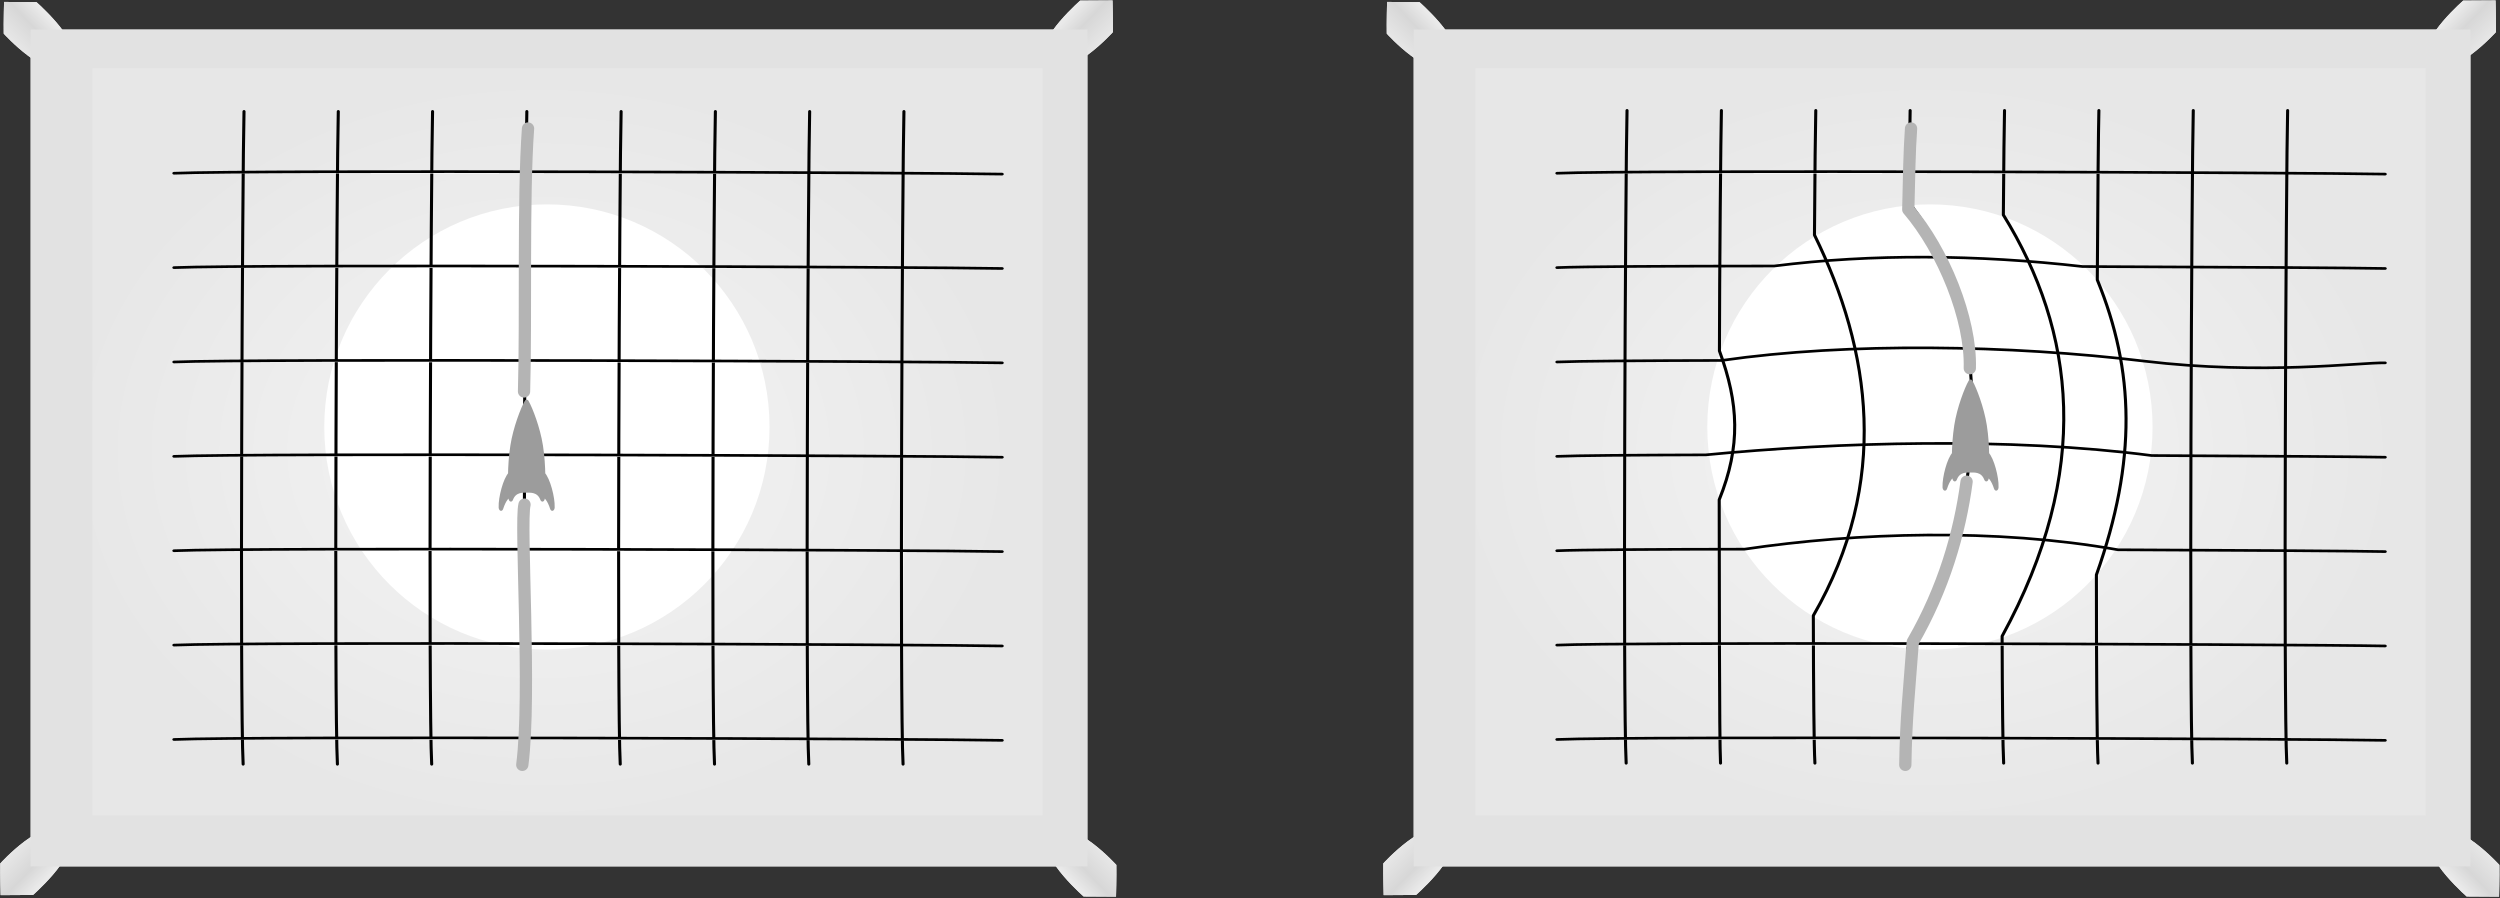<?xml version="1.0" encoding="UTF-8" standalone="no"?>
<!DOCTYPE svg PUBLIC "-//W3C//DTD SVG 1.1//EN" "http://www.w3.org/Graphics/SVG/1.1/DTD/svg11.dtd">
<svg width="100%" height="100%" viewBox="0 0 1695 609" version="1.1" xmlns="http://www.w3.org/2000/svg" xmlns:xlink="http://www.w3.org/1999/xlink" xml:space="preserve" xmlns:serif="http://www.serif.com/" style="fill-rule:evenodd;clip-rule:evenodd;stroke-linecap:round;stroke-linejoin:round;stroke-miterlimit:1.5;">
    <rect x="0" y="0" width="1695" height="609" fill="#333333" stroke="none"/>
    <g transform="matrix(1,0,0,1,-242.535,-798.809)">
        <g transform="matrix(0.072,0,0,0.072,223.819,757.351)">
            <path d="M298.181,594.046C298.181,594.046 484.716,595.244 603.764,596.046C703.746,686.621 1095.41,1056.04 898.348,1199.21C701.285,1342.38 294.939,892.574 294.939,892.574C292.554,785.669 298.181,594.046 298.181,594.046Z" style="fill:url(#_Linear1);"/>
        </g>
        <g transform="matrix(0.072,0,0,0.072,1161.51,757.351)">
            <path d="M298.181,594.046C298.181,594.046 484.716,595.244 603.764,596.046C703.746,686.621 1095.41,1056.04 898.348,1199.21C701.285,1342.38 294.939,892.574 294.939,892.574C292.554,785.669 298.181,594.046 298.181,594.046Z" style="fill:url(#_Linear2);"/>
        </g>
        <g transform="matrix(-0.072,0,0,0.072,1018.33,756.314)">
            <path d="M298.181,594.046C298.181,594.046 484.716,595.244 603.764,596.046C703.746,686.621 1095.41,1056.04 898.348,1199.21C701.285,1342.38 294.939,892.574 294.939,892.574C292.554,785.669 298.181,594.046 298.181,594.046Z" style="fill:url(#_Linear3);"/>
        </g>
        <g transform="matrix(-0.072,0,0,0.072,1956.02,756.314)">
            <path d="M298.181,594.046C298.181,594.046 484.716,595.244 603.764,596.046C703.746,686.621 1095.41,1056.04 898.348,1199.21C701.285,1342.38 294.939,892.574 294.939,892.574C292.554,785.669 298.181,594.046 298.181,594.046Z" style="fill:url(#_Linear4);"/>
        </g>
        <g transform="matrix(-0.072,0,0,-0.072,1020.67,1449.54)">
            <path d="M298.181,594.046C298.181,594.046 484.716,595.244 603.764,596.046C703.746,686.621 1095.41,1056.04 898.348,1199.21C701.285,1342.38 294.939,892.574 294.939,892.574C292.554,785.669 298.181,594.046 298.181,594.046Z" style="fill:url(#_Linear5);"/>
        </g>
        <g transform="matrix(-0.072,0,0,-0.072,1958.36,1449.54)">
            <path d="M298.181,594.046C298.181,594.046 484.716,595.244 603.764,596.046C703.746,686.621 1095.41,1056.04 898.348,1199.21C701.285,1342.38 294.939,892.574 294.939,892.574C292.554,785.669 298.181,594.046 298.181,594.046Z" style="fill:url(#_Linear6);"/>
        </g>
        <g transform="matrix(0.072,0,0,-0.072,221.478,1448.5)">
            <path d="M298.181,594.046C298.181,594.046 484.716,595.244 603.764,596.046C703.746,686.621 1095.41,1056.04 898.348,1199.21C701.285,1342.38 294.939,892.574 294.939,892.574C292.554,785.669 298.181,594.046 298.181,594.046Z" style="fill:url(#_Linear7);"/>
        </g>
        <g transform="matrix(0.072,0,0,-0.072,1159.17,1448.5)">
            <path d="M298.181,594.046C298.181,594.046 484.716,595.244 603.764,596.046C703.746,686.621 1095.41,1056.04 898.348,1199.21C701.285,1342.38 294.939,892.574 294.939,892.574C292.554,785.669 298.181,594.046 298.181,594.046Z" style="fill:url(#_Linear8);"/>
        </g>
        <g transform="matrix(0.476,0,0,0.476,-21.087,388.492)">
            <rect x="597.478" y="904.102" width="1505.24" height="1191.98" style="fill:rgb(226,226,226);"/>
        </g>
        <g transform="matrix(0.476,0,0,0.476,916.6,388.492)">
            <rect x="597.478" y="904.102" width="1505.24" height="1191.98" style="fill:rgb(226,226,226);"/>
        </g>
        <g transform="matrix(0.428,0,0,0.425,49.459,460.792)">
            <rect x="597.478" y="904.102" width="1505.24" height="1191.98" style="fill:url(#_Radial9);"/>
        </g>
        <g transform="matrix(0.428,0,0,0.425,987.146,460.792)">
            <rect x="597.478" y="904.102" width="1505.24" height="1191.98" style="fill:url(#_Radial10);"/>
        </g>
        <g transform="matrix(0.072,0,0,0.072,223.819,757.351)">
            <path d="M298.181,594.046C298.181,594.046 484.716,595.244 603.764,596.046C703.746,686.621 1095.41,1056.04 898.348,1199.21C701.285,1342.38 294.939,892.574 294.939,892.574C292.554,785.669 298.181,594.046 298.181,594.046Z" style="fill:url(#_Linear11);"/>
        </g>
        <g transform="matrix(0.072,0,0,0.072,1161.51,757.351)">
            <path d="M298.181,594.046C298.181,594.046 484.716,595.244 603.764,596.046C703.746,686.621 1095.41,1056.04 898.348,1199.21C701.285,1342.38 294.939,892.574 294.939,892.574C292.554,785.669 298.181,594.046 298.181,594.046Z" style="fill:url(#_Linear12);"/>
        </g>
        <g transform="matrix(-0.072,0,0,0.072,1018.33,756.314)">
            <path d="M298.181,594.046C298.181,594.046 484.716,595.244 603.764,596.046C703.746,686.621 1095.41,1056.04 898.348,1199.21C701.285,1342.38 294.939,892.574 294.939,892.574C292.554,785.669 298.181,594.046 298.181,594.046Z" style="fill:url(#_Linear13);"/>
        </g>
        <g transform="matrix(-0.072,0,0,0.072,1956.02,756.314)">
            <path d="M298.181,594.046C298.181,594.046 484.716,595.244 603.764,596.046C703.746,686.621 1095.41,1056.04 898.348,1199.21C701.285,1342.38 294.939,892.574 294.939,892.574C292.554,785.669 298.181,594.046 298.181,594.046Z" style="fill:url(#_Linear14);"/>
        </g>
        <g transform="matrix(-0.072,0,0,-0.072,1020.67,1449.54)">
            <path d="M298.181,594.046C298.181,594.046 484.716,595.244 603.764,596.046C703.746,686.621 1095.41,1056.04 898.348,1199.21C701.285,1342.38 294.939,892.574 294.939,892.574C292.554,785.669 298.181,594.046 298.181,594.046Z" style="fill:url(#_Linear15);"/>
        </g>
        <g transform="matrix(-0.072,0,0,-0.072,1958.36,1449.54)">
            <path d="M298.181,594.046C298.181,594.046 484.716,595.244 603.764,596.046C703.746,686.621 1095.41,1056.04 898.348,1199.21C701.285,1342.38 294.939,892.574 294.939,892.574C292.554,785.669 298.181,594.046 298.181,594.046Z" style="fill:url(#_Linear16);"/>
        </g>
        <g transform="matrix(0.072,0,0,-0.072,221.478,1448.5)">
            <path d="M298.181,594.046C298.181,594.046 484.716,595.244 603.764,596.046C703.746,686.621 1095.41,1056.04 898.348,1199.21C701.285,1342.38 294.939,892.574 294.939,892.574C292.554,785.669 298.181,594.046 298.181,594.046Z" style="fill:url(#_Linear17);"/>
        </g>
        <g transform="matrix(0.072,0,0,-0.072,1159.17,1448.5)">
            <path d="M298.181,594.046C298.181,594.046 484.716,595.244 603.764,596.046C703.746,686.621 1095.41,1056.04 898.348,1199.21C701.285,1342.38 294.939,892.574 294.939,892.574C292.554,785.669 298.181,594.046 298.181,594.046Z" style="fill:url(#_Linear18);"/>
        </g>
        <g transform="matrix(0.476,0,0,0.476,-21.087,388.492)">
            <rect x="597.478" y="904.102" width="1505.24" height="1191.98" style="fill:rgb(226,226,226);"/>
        </g>
        <g transform="matrix(0.476,0,0,0.476,916.6,388.492)">
            <rect x="597.478" y="904.102" width="1505.24" height="1191.98" style="fill:rgb(226,226,226);"/>
        </g>
        <g transform="matrix(0.428,0,0,0.425,49.459,460.792)">
            <rect x="597.478" y="904.102" width="1505.24" height="1191.98" style="fill:url(#_Radial19);"/>
        </g>
        <g transform="matrix(0.428,0,0,0.425,987.146,460.792)">
            <rect x="597.478" y="904.102" width="1505.24" height="1191.98" style="fill:url(#_Radial20);"/>
        </g>
        <g transform="matrix(0.33,0,0,0.33,164.499,540.114)">
            <circle cx="1360.11" cy="1661.21" r="457.403" style="fill:white;"/>
        </g>
        <g transform="matrix(0.33,0,0,0.33,1102.19,540.114)">
            <circle cx="1360.11" cy="1661.21" r="457.403" style="fill:white;"/>
        </g>
        <g>
            <g transform="matrix(0.476,0,0,0.476,-21.087,388.492)">
                <g transform="matrix(1,0,0,1,-1.011,-1375.75)">
                    <path d="M902.403,2396.67C900.183,2476.89 896.369,3240.83 901.161,3326.1" style="fill:white;stroke:black;stroke-width:4.37px;"/>
                </g>
                <g transform="matrix(1,0,0,1,133.271,-1375.75)">
                    <path d="M902.403,2396.67C900.183,2476.89 896.369,3240.83 901.161,3326.1" style="fill:white;stroke:black;stroke-width:4.37px;"/>
                </g>
                <g transform="matrix(1,0,0,1,267.552,-1375.75)">
                    <path d="M902.403,2396.67C900.183,2476.89 896.369,3240.83 901.161,3326.1" style="fill:white;stroke:black;stroke-width:4.37px;"/>
                </g>
                <g transform="matrix(1,0,0,1,401.834,-1375.75)">
                    <path d="M902.403,2396.67C900.183,2476.89 896.369,3240.83 901.161,3326.1" style="fill:white;stroke:black;stroke-width:4.37px;"/>
                </g>
                <g transform="matrix(1,0,0,1,536.116,-1375.75)">
                    <path d="M902.403,2396.67C900.183,2476.89 896.369,3240.83 901.161,3326.1" style="fill:white;stroke:black;stroke-width:4.37px;"/>
                </g>
                <g transform="matrix(1,0,0,1,670.397,-1375.75)">
                    <path d="M902.403,2396.67C900.183,2476.89 896.369,3240.83 901.161,3326.1" style="fill:white;stroke:black;stroke-width:4.37px;"/>
                </g>
                <g transform="matrix(1,0,0,1,804.679,-1375.75)">
                    <path d="M902.403,2396.67C900.183,2476.89 896.369,3240.83 901.161,3326.1" style="fill:white;stroke:black;stroke-width:4.37px;"/>
                </g>
                <g transform="matrix(1,0,0,1,938.961,-1375.75)">
                    <path d="M902.403,2396.67C900.183,2476.89 896.369,3240.83 901.161,3326.1" style="fill:white;stroke:black;stroke-width:4.37px;"/>
                </g>
            </g>
            <g transform="matrix(2.9177e-17,0.476,-0.604,3.69709e-17,2369.5,487.312)">
                <path d="M902.403,2396.67C900.183,2476.89 896.369,3240.83 901.161,3326.1" style="fill:white;stroke:black;stroke-width:3.83px;"/>
            </g>
            <g transform="matrix(2.9177e-17,0.476,-0.604,3.69709e-17,2369.5,551.297)">
                <path d="M902.403,2396.67C900.183,2476.89 896.369,3240.83 901.161,3326.1" style="fill:white;stroke:black;stroke-width:3.83px;"/>
            </g>
            <g transform="matrix(2.9177e-17,0.476,-0.604,3.69709e-17,2369.5,615.282)">
                <path d="M902.403,2396.67C900.183,2476.89 896.369,3240.83 901.161,3326.1" style="fill:white;stroke:black;stroke-width:3.83px;"/>
            </g>
            <g transform="matrix(2.9177e-17,0.476,-0.604,3.69709e-17,2369.5,679.266)">
                <path d="M902.403,2396.67C900.183,2476.89 896.369,3240.83 901.161,3326.1" style="fill:white;stroke:black;stroke-width:3.83px;"/>
            </g>
            <g transform="matrix(2.9177e-17,0.476,-0.604,3.69709e-17,2369.5,743.251)">
                <path d="M902.403,2396.67C900.183,2476.89 896.369,3240.83 901.161,3326.1" style="fill:white;stroke:black;stroke-width:3.83px;"/>
            </g>
            <g transform="matrix(2.9177e-17,0.476,-0.604,3.69709e-17,2369.5,807.236)">
                <path d="M902.403,2396.67C900.183,2476.89 896.369,3240.83 901.161,3326.1" style="fill:white;stroke:black;stroke-width:3.83px;"/>
            </g>
            <g transform="matrix(2.9177e-17,0.476,-0.604,3.69709e-17,2369.5,871.221)">
                <path d="M902.403,2396.67C900.183,2476.89 896.369,3240.83 901.161,3326.1" style="fill:white;stroke:black;stroke-width:3.83px;"/>
            </g>
        </g>
        <g transform="matrix(0.476,0,0,0.476,916.118,-267.047)">
            <path d="M902.403,2396.67C900.183,2476.89 896.369,3240.83 901.161,3326.1" style="fill:white;stroke:black;stroke-width:4.37px;"/>
        </g>
        <g transform="matrix(0.476,0,0,0.476,980.103,-267.047)">
            <path d="M902.403,2396.67C901.506,2429.09 899.756,2624.89 899.604,2739C927.022,2813.81 930.315,2874.01 899.279,2951.04C899.538,3048.89 899.266,3292.39 901.161,3326.1" style="fill:white;stroke:black;stroke-width:4.37px;"/>
        </g>
        <g transform="matrix(0.476,0,0,0.476,1044.09,-267.047)">
            <path d="M902.403,2396.67C901.826,2417.52 901.141,2484.56 900.528,2573.88C981.191,2738.36 1008.53,2925.71 898.919,3116.05C899.115,3220.67 899.781,3301.54 901.161,3326.1" style="fill:white;stroke:black;stroke-width:4.37px;"/>
        </g>
        <g transform="matrix(0.476,0,0,0.476,1108.07,-267.047)">
            <path d="M902.403,2396.67C901.929,2413.79 901.383,2462.04 900.863,2528.18C1025.78,2684.35 1016.28,2968.58 899.042,3162.24C899.063,3216.86 899.992,3305.29 901.161,3326.1" style="fill:white;stroke:black;stroke-width:4.37px;"/>
        </g>
        <g transform="matrix(0.476,0,0,0.476,1172.06,-267.047)">
            <path d="M902.403,2396.67C901.889,2415.23 901.29,2470.39 900.732,2545.27C1003.03,2710.86 1027.97,2909.61 898.988,3145.35C899.248,3235.61 899.913,3303.89 901.161,3326.1" style="fill:white;stroke:black;stroke-width:4.37px;"/>
        </g>
        <g transform="matrix(0.476,0,0,0.476,1236.04,-267.047)">
            <path d="M902.403,2396.67C901.695,2422.24 900.825,2517.33 900.124,2637.76C953.038,2767.14 956.845,2894.58 898.857,3057.96C898.9,3190.01 899.534,3297.16 901.161,3326.1" style="fill:white;stroke:black;stroke-width:4.37px;"/>
        </g>
        <g transform="matrix(0.476,0,0,0.476,1300.03,-267.047)">
            <path d="M902.403,2396.67C900.183,2476.89 896.369,3240.83 901.161,3326.1" style="fill:white;stroke:black;stroke-width:4.37px;"/>
        </g>
        <g transform="matrix(0.476,0,0,0.476,1364.01,-267.047)">
            <path d="M902.403,2396.67C900.183,2476.89 896.369,3240.83 901.161,3326.1" style="fill:white;stroke:black;stroke-width:4.37px;"/>
        </g>
        <g transform="matrix(2.9177e-17,0.476,-0.604,3.69709e-17,3307.19,487.312)">
            <path d="M902.403,2396.67C900.183,2476.89 896.369,3240.83 901.161,3326.1" style="fill:white;stroke:black;stroke-width:3.83px;"/>
        </g>
        <g transform="matrix(2.9177e-17,0.476,-0.604,3.69709e-17,3307.19,551.297)">
            <path d="M902.403,2396.67C901.511,2428.91 900.361,2571.56 899.616,2736.21C882.555,2854.15 881.263,2972.32 898.872,3082.4C898.983,3203.09 899.636,3298.96 901.161,3326.1" style="fill:none;stroke:black;stroke-width:3.83px;"/>
        </g>
        <g transform="matrix(2.9177e-17,0.476,-0.604,3.69709e-17,3307.19,615.282)">
            <path d="M902.403,2396.67C901.639,2424.26 920.252,2533.74 899.961,2666.75C876.961,2817.51 872.861,2998.74 898.976,3141.24C899.228,3233.53 899.894,3303.55 901.161,3326.1" style="fill:none;stroke:black;stroke-width:3.83px;"/>
        </g>
        <g transform="matrix(2.9177e-17,0.476,-0.604,3.69709e-17,3307.19,679.266)">
            <path d="M902.403,2396.67C901.654,2423.71 900.725,2528.42 900.005,2658.64C873.534,2818.42 880.898,3011.75 899.031,3159.17C899.319,3242.54 899.977,3305.03 901.161,3326.1" style="fill:none;stroke:black;stroke-width:3.83px;"/>
        </g>
        <g transform="matrix(2.9177e-17,0.476,-0.604,3.69709e-17,3307.19,743.251)">
            <path d="M902.403,2396.67C901.583,2426.28 900.547,2549.05 899.806,2696.47C868.727,2834.67 875.198,2989.1 898.918,3115.55C899.112,3220.41 899.779,3301.5 901.161,3326.1" style="fill:none;stroke:black;stroke-width:3.83px;"/>
        </g>
        <g transform="matrix(2.9177e-17,0.476,-0.604,3.69709e-17,3307.19,807.236)">
            <path d="M902.403,2396.67C901.165,2441.38 899.433,2698.52 898.972,2932.14C898.605,3117.66 899.04,3288.36 901.161,3326.1" style="fill:white;stroke:black;stroke-width:3.83px;"/>
        </g>
        <g transform="matrix(2.9177e-17,0.476,-0.604,3.69709e-17,3307.19,871.221)">
            <path d="M902.403,2396.67C900.183,2476.89 896.369,3240.83 901.161,3326.1" style="fill:white;stroke:black;stroke-width:3.83px;"/>
        </g>
        <g transform="matrix(0.071,0,0,0.107,514.168,815.656)">
            <path d="M1048.17,2853.71C1049.49,2799.51 1055.05,2735.61 1070.19,2670.68C1095.91,2560.37 1167.54,2438.69 1202.48,2398.13L1202.26,2941.44C1175.12,2942.58 1089.79,2933.06 1052.87,2998.05C1052.63,2992.35 1051.88,2982.78 1051.03,2970.02C1025.2,2970.33 986.034,2999.76 958.796,3056.55C955.022,3002.05 999.529,2885.31 1048.17,2853.71ZM1358.66,2853.71C1407.3,2885.31 1451.81,3002.05 1448.04,3056.55C1420.8,2999.76 1381.63,2970.33 1355.81,2970.02C1354.95,2982.78 1354.2,2992.35 1353.96,2998.05C1317.04,2933.06 1231.71,2942.58 1204.57,2941.44L1204.36,2398.13C1239.29,2438.69 1310.92,2560.37 1336.65,2670.68C1351.79,2735.61 1357.34,2799.51 1358.66,2853.71Z" style="fill:rgb(156,156,156);stroke:rgb(156,156,156);stroke-width:45.81px;"/>
        </g>
        <g transform="matrix(0.071,0,0,0.107,1493.12,801.979)">
            <path d="M1048.17,2853.71C1049.49,2799.51 1055.05,2735.61 1070.19,2670.68C1095.91,2560.37 1167.54,2438.69 1202.48,2398.13L1202.26,2941.44C1175.12,2942.58 1089.79,2933.06 1052.87,2998.05C1052.63,2992.35 1051.88,2982.78 1051.03,2970.02C1025.2,2970.33 986.034,2999.76 958.796,3056.55C955.022,3002.05 999.529,2885.31 1048.17,2853.71ZM1358.66,2853.71C1407.3,2885.31 1451.81,3002.05 1448.04,3056.55C1420.8,2999.76 1381.63,2970.33 1355.81,2970.02C1354.95,2982.78 1354.2,2992.35 1353.96,2998.05C1317.04,2933.06 1231.71,2942.58 1204.57,2941.44L1204.36,2398.13C1239.29,2438.69 1310.92,2560.37 1336.65,2670.68C1351.79,2735.61 1357.34,2799.51 1358.66,2853.71Z" style="fill:rgb(156,156,156);stroke:rgb(156,156,156);stroke-width:45.81px;"/>
        </g>
        <g>
            <g transform="matrix(0.476,0,0,0.476,-21.087,388.492)">
                <path d="M1297.76,1951.43C1310.84,1850.68 1294.24,1606.42 1300.93,1580.8" style="fill:none;stroke:rgb(180,180,180);stroke-width:17.49px;"/>
            </g>
            <g transform="matrix(0.476,0,0,0.476,-20.259,139.984)">
                <path d="M1298.5,1941.65C1301.56,1837.69 1297.06,1664.76 1304.2,1567.16" style="fill:none;stroke:rgb(180,180,180);stroke-width:17.49px;"/>
            </g>
        </g>
        <g transform="matrix(0.476,0,0,0.476,916.6,388.492)">
            <path d="M1297.76,1951.43C1298.69,1885.96 1303.25,1846.74 1308.41,1776.33C1352.2,1700.5 1375.28,1621.64 1385.05,1548.09" style="fill:none;stroke:rgb(180,180,180);stroke-width:17.49px;"/>
        </g>
        <g transform="matrix(0.476,0,0,0.476,917.428,139.984)">
            <path d="M1387.9,1908.55C1389.96,1838.72 1350.28,1740.82 1300.25,1682.49C1301.3,1639.34 1301.85,1599.19 1304.2,1567.16" style="fill:none;stroke:rgb(180,180,180);stroke-width:17.49px;"/>
        </g>
    </g>
    <defs>
        <linearGradient id="_Linear1" x1="0" y1="0" x2="1" y2="0" gradientUnits="userSpaceOnUse" gradientTransform="matrix(298.517,-283.545,283.545,298.517,407.587,1011.84)"><stop offset="0" style="stop-color:rgb(231,231,231);stop-opacity:1"/><stop offset="0.6" style="stop-color:rgb(215,215,215);stop-opacity:1"/><stop offset="1" style="stop-color:rgb(234,234,234);stop-opacity:1"/></linearGradient>
        <linearGradient id="_Linear2" x1="0" y1="0" x2="1" y2="0" gradientUnits="userSpaceOnUse" gradientTransform="matrix(298.517,-283.545,283.545,298.517,407.587,1011.84)"><stop offset="0" style="stop-color:rgb(231,231,231);stop-opacity:1"/><stop offset="0.6" style="stop-color:rgb(215,215,215);stop-opacity:1"/><stop offset="1" style="stop-color:rgb(234,234,234);stop-opacity:1"/></linearGradient>
        <linearGradient id="_Linear3" x1="0" y1="0" x2="1" y2="0" gradientUnits="userSpaceOnUse" gradientTransform="matrix(298.517,-283.545,283.545,298.517,407.587,1011.84)"><stop offset="0" style="stop-color:rgb(231,231,231);stop-opacity:1"/><stop offset="0.6" style="stop-color:rgb(215,215,215);stop-opacity:1"/><stop offset="1" style="stop-color:rgb(234,234,234);stop-opacity:1"/></linearGradient>
        <linearGradient id="_Linear4" x1="0" y1="0" x2="1" y2="0" gradientUnits="userSpaceOnUse" gradientTransform="matrix(298.517,-283.545,283.545,298.517,407.587,1011.84)"><stop offset="0" style="stop-color:rgb(231,231,231);stop-opacity:1"/><stop offset="0.6" style="stop-color:rgb(215,215,215);stop-opacity:1"/><stop offset="1" style="stop-color:rgb(234,234,234);stop-opacity:1"/></linearGradient>
        <linearGradient id="_Linear5" x1="0" y1="0" x2="1" y2="0" gradientUnits="userSpaceOnUse" gradientTransform="matrix(298.517,-283.545,283.545,298.517,407.587,1011.84)"><stop offset="0" style="stop-color:rgb(231,231,231);stop-opacity:1"/><stop offset="0.6" style="stop-color:rgb(215,215,215);stop-opacity:1"/><stop offset="1" style="stop-color:rgb(234,234,234);stop-opacity:1"/></linearGradient>
        <linearGradient id="_Linear6" x1="0" y1="0" x2="1" y2="0" gradientUnits="userSpaceOnUse" gradientTransform="matrix(298.517,-283.545,283.545,298.517,407.587,1011.84)"><stop offset="0" style="stop-color:rgb(231,231,231);stop-opacity:1"/><stop offset="0.6" style="stop-color:rgb(215,215,215);stop-opacity:1"/><stop offset="1" style="stop-color:rgb(234,234,234);stop-opacity:1"/></linearGradient>
        <linearGradient id="_Linear7" x1="0" y1="0" x2="1" y2="0" gradientUnits="userSpaceOnUse" gradientTransform="matrix(298.517,-283.545,283.545,298.517,407.587,1011.84)"><stop offset="0" style="stop-color:rgb(231,231,231);stop-opacity:1"/><stop offset="0.6" style="stop-color:rgb(215,215,215);stop-opacity:1"/><stop offset="1" style="stop-color:rgb(234,234,234);stop-opacity:1"/></linearGradient>
        <linearGradient id="_Linear8" x1="0" y1="0" x2="1" y2="0" gradientUnits="userSpaceOnUse" gradientTransform="matrix(298.517,-283.545,283.545,298.517,407.587,1011.84)"><stop offset="0" style="stop-color:rgb(231,231,231);stop-opacity:1"/><stop offset="0.6" style="stop-color:rgb(215,215,215);stop-opacity:1"/><stop offset="1" style="stop-color:rgb(234,234,234);stop-opacity:1"/></linearGradient>
        <radialGradient id="_Radial9" cx="0" cy="0" r="1" gradientUnits="userSpaceOnUse" gradientTransform="matrix(752.618,0,0,595.991,1309.19,1514.84)"><stop offset="0" style="stop-color:rgb(245,245,245);stop-opacity:1"/><stop offset="1" style="stop-color:rgb(231,231,231);stop-opacity:1"/></radialGradient>
        <radialGradient id="_Radial10" cx="0" cy="0" r="1" gradientUnits="userSpaceOnUse" gradientTransform="matrix(752.618,0,0,595.991,1309.19,1514.84)"><stop offset="0" style="stop-color:rgb(245,245,245);stop-opacity:1"/><stop offset="1" style="stop-color:rgb(231,231,231);stop-opacity:1"/></radialGradient>
        <linearGradient id="_Linear11" x1="0" y1="0" x2="1" y2="0" gradientUnits="userSpaceOnUse" gradientTransform="matrix(298.517,-283.545,283.545,298.517,407.587,1011.84)"><stop offset="0" style="stop-color:rgb(231,231,231);stop-opacity:1"/><stop offset="0.6" style="stop-color:rgb(215,215,215);stop-opacity:1"/><stop offset="1" style="stop-color:rgb(234,234,234);stop-opacity:1"/></linearGradient>
        <linearGradient id="_Linear12" x1="0" y1="0" x2="1" y2="0" gradientUnits="userSpaceOnUse" gradientTransform="matrix(298.517,-283.545,283.545,298.517,407.587,1011.84)"><stop offset="0" style="stop-color:rgb(231,231,231);stop-opacity:1"/><stop offset="0.6" style="stop-color:rgb(215,215,215);stop-opacity:1"/><stop offset="1" style="stop-color:rgb(234,234,234);stop-opacity:1"/></linearGradient>
        <linearGradient id="_Linear13" x1="0" y1="0" x2="1" y2="0" gradientUnits="userSpaceOnUse" gradientTransform="matrix(298.517,-283.545,283.545,298.517,407.587,1011.84)"><stop offset="0" style="stop-color:rgb(231,231,231);stop-opacity:1"/><stop offset="0.6" style="stop-color:rgb(215,215,215);stop-opacity:1"/><stop offset="1" style="stop-color:rgb(234,234,234);stop-opacity:1"/></linearGradient>
        <linearGradient id="_Linear14" x1="0" y1="0" x2="1" y2="0" gradientUnits="userSpaceOnUse" gradientTransform="matrix(298.517,-283.545,283.545,298.517,407.587,1011.84)"><stop offset="0" style="stop-color:rgb(231,231,231);stop-opacity:1"/><stop offset="0.6" style="stop-color:rgb(215,215,215);stop-opacity:1"/><stop offset="1" style="stop-color:rgb(234,234,234);stop-opacity:1"/></linearGradient>
        <linearGradient id="_Linear15" x1="0" y1="0" x2="1" y2="0" gradientUnits="userSpaceOnUse" gradientTransform="matrix(298.517,-283.545,283.545,298.517,407.587,1011.84)"><stop offset="0" style="stop-color:rgb(231,231,231);stop-opacity:1"/><stop offset="0.6" style="stop-color:rgb(215,215,215);stop-opacity:1"/><stop offset="1" style="stop-color:rgb(234,234,234);stop-opacity:1"/></linearGradient>
        <linearGradient id="_Linear16" x1="0" y1="0" x2="1" y2="0" gradientUnits="userSpaceOnUse" gradientTransform="matrix(298.517,-283.545,283.545,298.517,407.587,1011.84)"><stop offset="0" style="stop-color:rgb(231,231,231);stop-opacity:1"/><stop offset="0.6" style="stop-color:rgb(215,215,215);stop-opacity:1"/><stop offset="1" style="stop-color:rgb(234,234,234);stop-opacity:1"/></linearGradient>
        <linearGradient id="_Linear17" x1="0" y1="0" x2="1" y2="0" gradientUnits="userSpaceOnUse" gradientTransform="matrix(298.517,-283.545,283.545,298.517,407.587,1011.84)"><stop offset="0" style="stop-color:rgb(231,231,231);stop-opacity:1"/><stop offset="0.6" style="stop-color:rgb(215,215,215);stop-opacity:1"/><stop offset="1" style="stop-color:rgb(234,234,234);stop-opacity:1"/></linearGradient>
        <linearGradient id="_Linear18" x1="0" y1="0" x2="1" y2="0" gradientUnits="userSpaceOnUse" gradientTransform="matrix(298.517,-283.545,283.545,298.517,407.587,1011.84)"><stop offset="0" style="stop-color:rgb(231,231,231);stop-opacity:1"/><stop offset="0.6" style="stop-color:rgb(215,215,215);stop-opacity:1"/><stop offset="1" style="stop-color:rgb(234,234,234);stop-opacity:1"/></linearGradient>
        <radialGradient id="_Radial19" cx="0" cy="0" r="1" gradientUnits="userSpaceOnUse" gradientTransform="matrix(752.618,0,0,595.991,1309.19,1514.84)"><stop offset="0" style="stop-color:rgb(245,245,245);stop-opacity:1"/><stop offset="1" style="stop-color:rgb(231,231,231);stop-opacity:1"/></radialGradient>
        <radialGradient id="_Radial20" cx="0" cy="0" r="1" gradientUnits="userSpaceOnUse" gradientTransform="matrix(752.618,0,0,595.991,1309.19,1514.84)"><stop offset="0" style="stop-color:rgb(245,245,245);stop-opacity:1"/><stop offset="1" style="stop-color:rgb(231,231,231);stop-opacity:1"/></radialGradient>
    </defs>
</svg>

